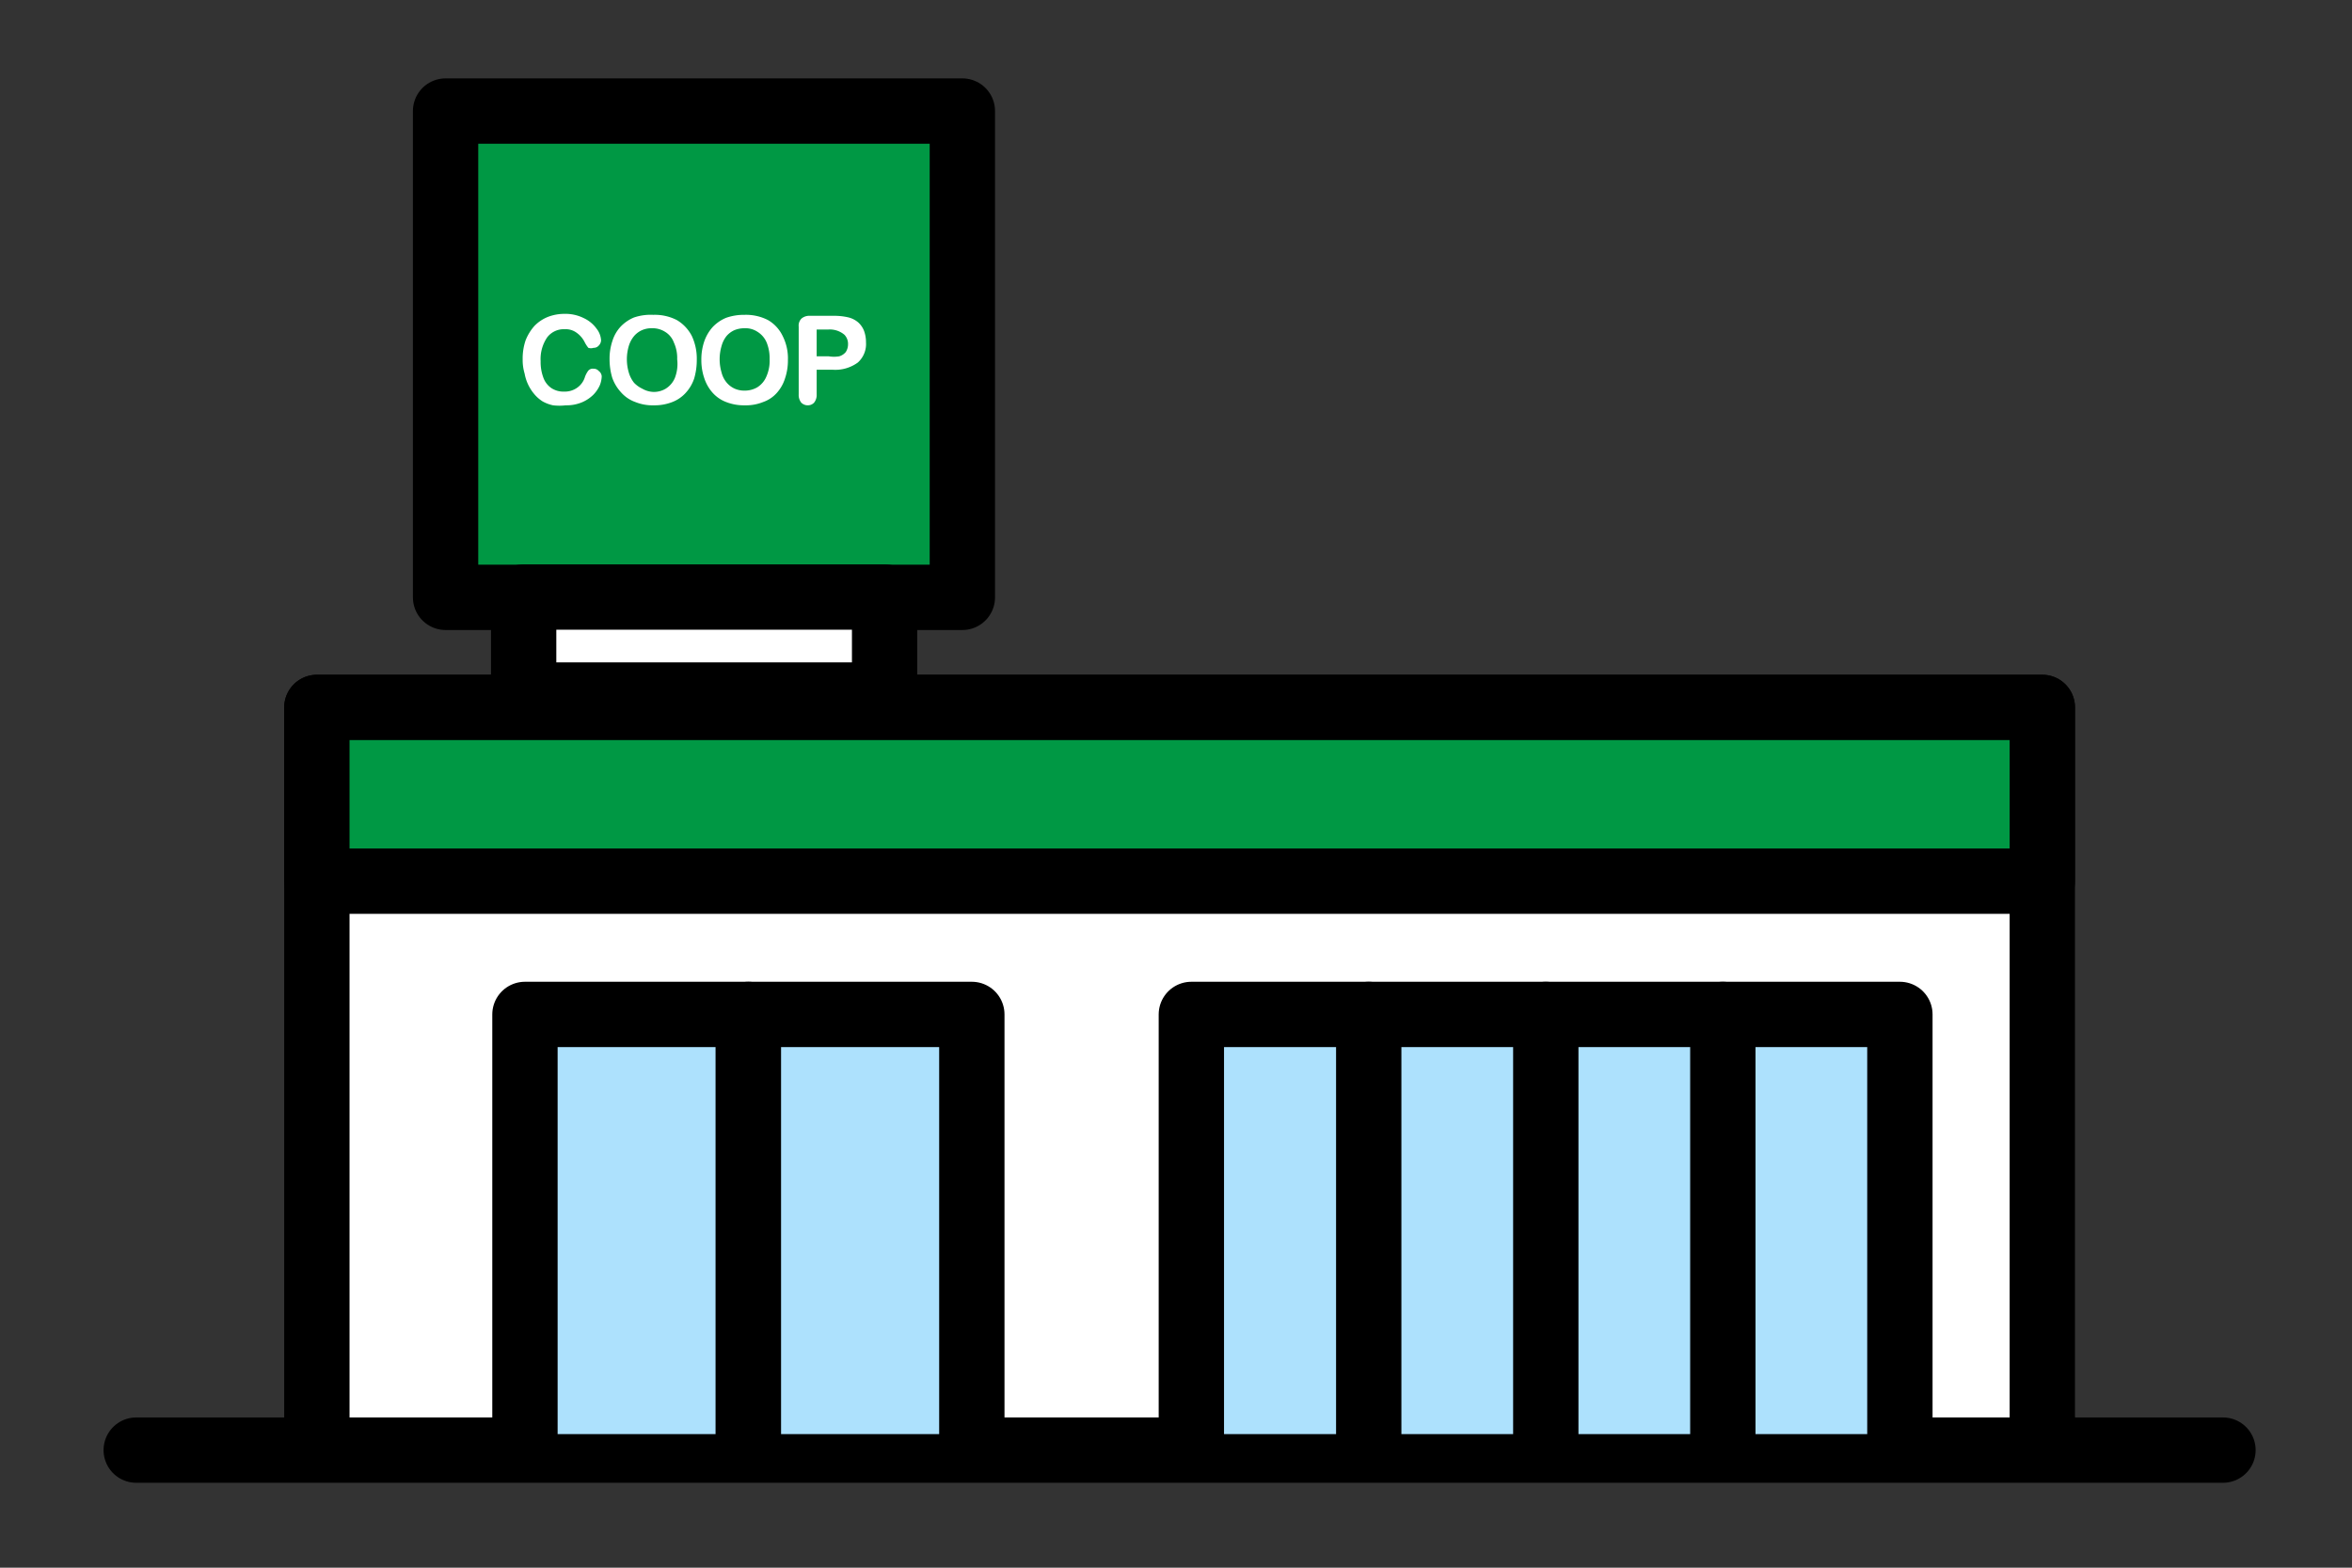 <svg id="レイヤー_1" data-name="レイヤー 1" xmlns="http://www.w3.org/2000/svg" viewBox="0 0 72 48"><rect x="0" y="0" width="72" height="48" fill="#333333" stroke="none"/><defs><style>.cls-1,.cls-5{fill:#fff;}.cls-1,.cls-2,.cls-3,.cls-4{stroke:#000;stroke-linecap:round;stroke-linejoin:round;stroke-width:2px;}.cls-2{fill:#009844;}.cls-3{fill:none;}.cls-4{fill:#ade1fd;}</style></defs><title>menu02</title><polyline class="cls-1" points="9.7 43.91 9.7 21.66 62.52 21.66 62.52 43.91"/><rect class="cls-2" x="9.7" y="21.66" width="52.82" height="5.32"/><rect class="cls-2" x="13.64" y="3.4" width="15.82" height="14.89"/><rect class="cls-1" x="16.03" y="18.28" width="11.05" height="3"/><line class="cls-3" x1="4.17" y1="44.4" x2="68.05" y2="44.4"/><polyline class="cls-4" points="36.47 43.91 36.47 31.06 58.16 31.06 58.16 43.91"/><polyline class="cls-4" points="16.07 43.91 16.07 31.06 22.91 31.06 22.91 43.91"/><polyline class="cls-4" points="22.91 43.91 22.91 31.06 29.75 31.06 29.75 43.91"/><path class="cls-5" d="M18.42,11.52a.79.79,0,0,1-.06.28,1,1,0,0,1-.2.29,1.12,1.12,0,0,1-.35.23,1.22,1.22,0,0,1-.49.09,1.61,1.61,0,0,1-.39,0,1.12,1.12,0,0,1-.32-.12,1.1,1.1,0,0,1-.26-.23,1.34,1.34,0,0,1-.29-.62A1.45,1.45,0,0,1,16,11a1.72,1.72,0,0,1,.09-.58,1.48,1.48,0,0,1,.27-.44,1.19,1.19,0,0,1,.42-.28,1.39,1.39,0,0,1,.5-.09,1.25,1.25,0,0,1,.59.13,1,1,0,0,1,.39.32.63.63,0,0,1,.14.36.24.24,0,0,1-.07.16.2.2,0,0,1-.16.07.25.25,0,0,1-.16,0,1,1,0,0,1-.11-.17.78.78,0,0,0-.26-.3.56.56,0,0,0-.35-.1.64.64,0,0,0-.54.25,1.18,1.18,0,0,0-.2.73,1.35,1.35,0,0,0,.09.52.65.65,0,0,0,.25.31.67.67,0,0,0,.38.1.65.65,0,0,0,.4-.12.62.62,0,0,0,.24-.34.87.87,0,0,1,.09-.17.18.18,0,0,1,.17-.07.2.2,0,0,1,.16.07A.22.22,0,0,1,18.42,11.52Z"/><path class="cls-5" d="M20,9.64a1.47,1.47,0,0,1,.72.16,1.21,1.21,0,0,1,.46.49,1.64,1.64,0,0,1,.15.73,2,2,0,0,1-.08.57,1.22,1.22,0,0,1-.26.44,1.07,1.07,0,0,1-.41.28,1.48,1.48,0,0,1-.57.1,1.4,1.4,0,0,1-.56-.1A1.06,1.06,0,0,1,19,12a1.28,1.28,0,0,1-.26-.44,2,2,0,0,1-.08-.56,1.7,1.7,0,0,1,.09-.57A1.14,1.14,0,0,1,19,10a1.2,1.2,0,0,1,.41-.28A1.59,1.59,0,0,1,20,9.64ZM20.73,11a1.13,1.13,0,0,0-.1-.51.64.64,0,0,0-.27-.33.72.72,0,0,0-.41-.11.73.73,0,0,0-.3.06.69.69,0,0,0-.24.18.86.86,0,0,0-.16.3,1.43,1.43,0,0,0,0,.82.91.91,0,0,0,.16.31.83.83,0,0,0,.25.18A.73.73,0,0,0,20,12a.7.7,0,0,0,.38-.1.71.71,0,0,0,.28-.33A1.19,1.19,0,0,0,20.73,11Z"/><path class="cls-5" d="M22.79,9.64a1.47,1.47,0,0,1,.72.16,1.12,1.12,0,0,1,.45.49,1.51,1.51,0,0,1,.16.73,1.7,1.7,0,0,1-.09.57,1.2,1.2,0,0,1-.25.44,1,1,0,0,1-.42.28,1.4,1.4,0,0,1-.56.1,1.48,1.48,0,0,1-.57-.1,1.06,1.06,0,0,1-.42-.29,1.26,1.26,0,0,1-.25-.44,1.69,1.69,0,0,1-.09-.56,1.7,1.7,0,0,1,.09-.57,1.28,1.28,0,0,1,.26-.44,1.2,1.2,0,0,1,.41-.28A1.64,1.64,0,0,1,22.79,9.64ZM23.56,11a1.29,1.29,0,0,0-.09-.51.71.71,0,0,0-.28-.33.67.67,0,0,0-.4-.11.81.81,0,0,0-.31.06.69.69,0,0,0-.24.18.84.84,0,0,0-.15.3,1.43,1.43,0,0,0,0,.82.76.76,0,0,0,.16.31.69.69,0,0,0,.24.18.73.73,0,0,0,.3.06.76.76,0,0,0,.39-.1.71.71,0,0,0,.28-.33A1.19,1.19,0,0,0,23.56,11Z"/><path class="cls-5" d="M25.48,11.32H25v.76a.37.37,0,0,1-.08.25.26.26,0,0,1-.19.08.28.28,0,0,1-.2-.08.37.37,0,0,1-.08-.25V10a.3.3,0,0,1,.09-.25.37.37,0,0,1,.26-.08h.7a1.9,1.9,0,0,1,.48.05.73.73,0,0,1,.29.15.68.68,0,0,1,.18.26,1,1,0,0,1,.06.35.76.76,0,0,1-.25.62A1.17,1.17,0,0,1,25.48,11.32Zm-.13-1.23H25v.82h.37a1,1,0,0,0,.32,0,.41.41,0,0,0,.2-.13.43.43,0,0,0,.07-.24.4.4,0,0,0-.11-.29A.69.69,0,0,0,25.35,10.09Z"/><line class="cls-3" x1="52.74" y1="31.06" x2="52.74" y2="43.92"/><line class="cls-3" x1="47.32" y1="31.06" x2="47.32" y2="43.92"/><line class="cls-3" x1="41.9" y1="31.06" x2="41.9" y2="43.92"/></svg>